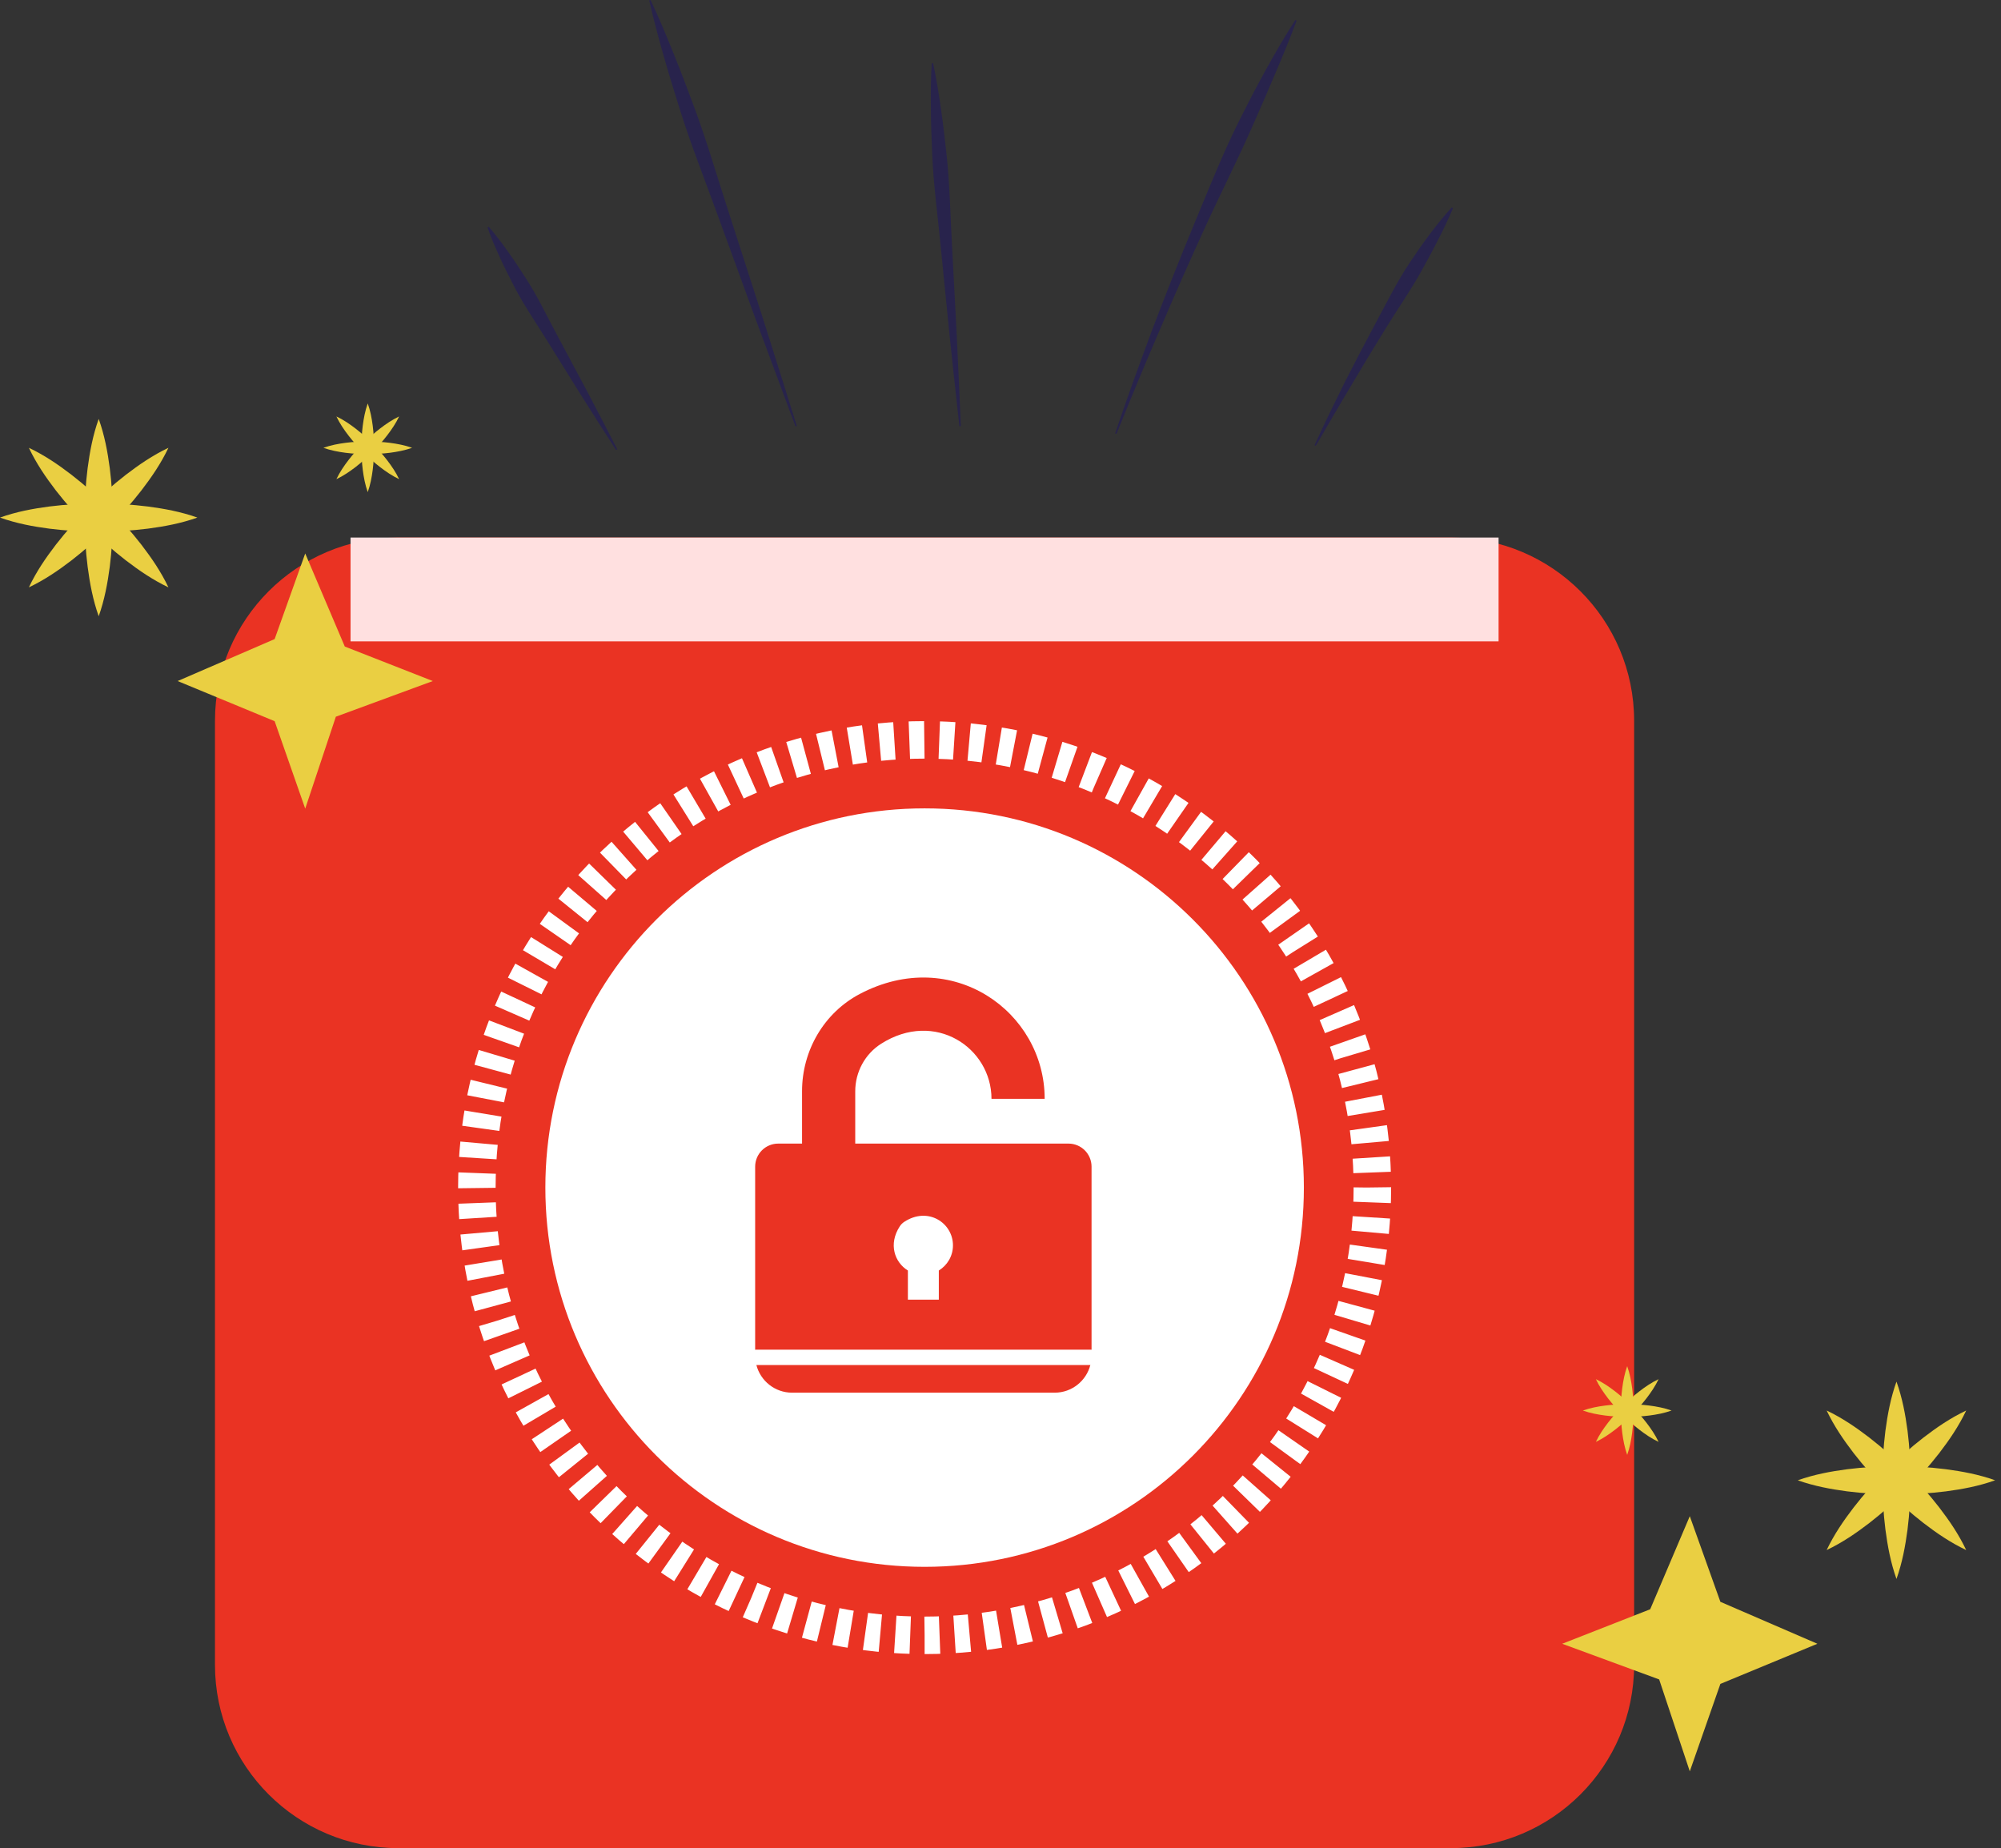 <svg width="131" height="121" viewBox="0 0 131 121" fill="none" xmlns="http://www.w3.org/2000/svg">
<rect x="0" y="0" width="131" height="121" fill="#333333" stroke="none"/>
<path d="M94.982 35.194H26.074C19.447 35.194 14.074 40.566 14.074 47.194V109C14.074 115.627 19.447 121 26.074 121H94.982C101.609 121 106.982 115.627 106.982 109V47.194C106.982 40.566 101.609 35.194 94.982 35.194Z" fill="#EA3323"/>
<path d="M98.108 35.194H22.949V41.991H98.108V35.194Z" fill="#FFE0E0"/>
<path d="M60.532 102.583C74.244 102.583 85.361 91.467 85.361 77.754C85.361 64.042 74.244 52.925 60.532 52.925C46.819 52.925 35.703 64.042 35.703 77.754C35.703 91.467 46.819 102.583 60.532 102.583Z" fill="white"/>
<path d="M60.532 107.068C76.721 107.068 89.845 93.944 89.845 77.754C89.845 61.565 76.721 48.441 60.532 48.441C44.343 48.441 31.219 61.565 31.219 77.754C31.219 93.944 44.343 107.068 60.532 107.068Z" stroke="white" stroke-width="2.455" stroke-miterlimit="10" stroke-dasharray="0.98 0.98"/>
<path d="M44.615 72.497C44.615 70.27 45.247 68.551 46.512 67.341C47.804 66.132 49.468 65.527 51.503 65.527C53.538 65.527 55.188 66.132 56.452 67.341C57.717 68.551 58.35 70.27 58.35 72.497C58.35 74.725 57.717 76.443 56.452 77.653C55.188 78.863 53.538 79.468 51.503 79.468C49.468 79.468 47.804 78.863 46.512 77.653C45.247 76.443 44.615 74.725 44.615 72.497ZM72.621 65.98L56.741 95.018H49.935L65.815 65.98H72.621ZM51.462 69.651C50.142 69.651 49.482 70.6 49.482 72.497C49.482 74.367 50.142 75.302 51.462 75.302C52.094 75.302 52.589 75.068 52.946 74.601C53.304 74.133 53.483 73.432 53.483 72.497C53.483 70.6 52.809 69.651 51.462 69.651ZM64.248 88.501C64.248 86.274 64.88 84.555 66.145 83.345C67.41 82.135 69.06 81.53 71.095 81.53C73.13 81.53 74.78 82.135 76.045 83.345C77.309 84.555 77.942 86.274 77.942 88.501C77.942 90.728 77.309 92.447 76.045 93.657C74.78 94.867 73.13 95.472 71.095 95.472C69.06 95.472 67.41 94.867 66.145 93.657C64.88 92.447 64.248 90.728 64.248 88.501ZM71.054 85.655C70.421 85.655 69.926 85.889 69.569 86.356C69.239 86.824 69.074 87.539 69.074 88.501C69.074 90.371 69.734 91.306 71.054 91.306C71.686 91.306 72.181 91.072 72.539 90.605C72.896 90.137 73.075 89.436 73.075 88.501C73.075 87.566 72.896 86.865 72.539 86.397C72.181 85.903 71.686 85.655 71.054 85.655Z" fill="white"/>
<path d="M52.079 27.922L49.509 21.009L46.983 14.082C46.147 11.771 45.234 9.486 44.501 7.139C44.132 5.967 43.769 4.792 43.435 3.608C43.097 2.425 42.777 1.236 42.504 0.03L42.592 0C43.118 1.119 43.595 2.254 44.055 3.395C44.518 4.535 44.953 5.685 45.383 6.837C46.245 9.139 46.928 11.502 47.688 13.84L49.95 20.858L52.167 27.891L52.079 27.922Z" fill="#28234C"/>
<path d="M62.809 27.904C62.583 25.93 62.383 23.954 62.169 21.979L61.577 16.05C61.385 14.074 61.113 12.103 61.031 10.118C60.987 9.126 60.949 8.133 60.942 7.138C60.931 6.144 60.938 5.147 60.996 4.148L61.089 4.14C61.297 5.12 61.456 6.104 61.596 7.088C61.739 8.073 61.853 9.06 61.96 10.047C62.18 12.022 62.21 14.011 62.321 15.994L62.635 21.943C62.723 23.928 62.825 25.911 62.902 27.897L62.809 27.904Z" fill="#28234C"/>
<path d="M73.004 28.377C73.791 26.043 74.634 23.728 75.497 21.42C76.375 19.117 77.285 16.827 78.227 14.549C79.175 12.274 80.082 9.976 81.192 7.773L82.033 6.125C82.326 5.582 82.61 5.035 82.912 4.496C83.51 3.417 84.131 2.35 84.803 1.31L84.887 1.352C84.454 2.512 83.982 3.65 83.501 4.783C83.026 5.919 82.53 7.044 82.036 8.169C81.054 10.422 79.931 12.61 78.911 14.847C77.886 17.081 76.892 19.331 75.929 21.594C74.951 23.852 74.017 26.128 73.091 28.41L73.004 28.377Z" fill="#28234C"/>
<path d="M40.333 29.466C39.567 28.289 38.823 27.1 38.068 25.917L35.843 22.344C35.106 21.15 34.3 19.997 33.658 18.748C33.336 18.125 33.018 17.499 32.726 16.858C32.432 16.218 32.153 15.57 31.918 14.896L31.999 14.849C32.465 15.389 32.888 15.955 33.294 16.53C33.704 17.103 34.087 17.691 34.466 18.282C35.226 19.462 35.822 20.737 36.489 21.971L38.471 25.684C39.118 26.929 39.776 28.168 40.413 29.419L40.333 29.466Z" fill="#28234C"/>
<path d="M86.059 29.145C86.681 27.78 87.343 26.434 88.007 25.089C88.686 23.751 89.381 22.42 90.091 21.098C90.805 19.778 91.467 18.424 92.306 17.177L92.94 16.245C93.161 15.941 93.374 15.632 93.604 15.333C94.056 14.731 94.527 14.141 95.043 13.582L95.121 13.632C94.831 14.335 94.501 15.012 94.16 15.68C93.823 16.351 93.463 17.007 93.102 17.661C92.385 18.973 91.519 20.196 90.737 21.471C89.949 22.742 89.175 24.023 88.416 25.313C87.643 26.595 86.896 27.893 86.141 29.188L86.059 29.145Z" fill="#28234C"/>
<path d="M118.979 107.62L112.628 110.248L110.626 115.973L108.621 109.955L102.273 107.62L108.034 105.361L110.626 99.267L112.628 104.873L118.979 107.62Z" fill="#EACF42"/>
<path d="M117.695 96.917C118.772 96.535 119.849 96.337 120.926 96.194C122.002 96.059 123.079 95.996 124.156 95.995C125.232 95.993 126.309 96.056 127.386 96.192C128.463 96.334 129.539 96.533 130.616 96.917C129.539 97.302 128.463 97.501 127.386 97.643C126.309 97.778 125.232 97.841 124.156 97.84C123.079 97.839 122.002 97.776 120.926 97.641C119.849 97.498 118.772 97.299 117.695 96.917Z" fill="#EACF42"/>
<path d="M124.157 103.378C123.775 102.301 123.577 101.224 123.434 100.147C123.299 99.071 123.235 97.994 123.234 96.917C123.233 95.841 123.296 94.764 123.431 93.687C123.574 92.61 123.773 91.533 124.157 90.457C124.542 91.534 124.741 92.61 124.883 93.687C125.018 94.764 125.081 95.84 125.08 96.917C125.079 97.994 125.015 99.071 124.88 100.147C124.737 101.224 124.539 102.301 124.157 103.378Z" fill="#EACF42"/>
<path d="M119.586 92.349C120.618 92.84 121.519 93.461 122.381 94.122C123.238 94.787 124.044 95.504 124.807 96.265C125.569 97.025 126.286 97.831 126.951 98.688C127.612 99.55 128.233 100.452 128.722 101.485C127.689 100.996 126.787 100.375 125.925 99.714C125.068 99.048 124.262 98.332 123.502 97.57C122.741 96.807 122.024 96.001 121.359 95.144C120.698 94.282 120.077 93.381 119.586 92.349Z" fill="#EACF42"/>
<path d="M119.586 101.485C120.077 100.454 120.698 99.552 121.359 98.69C122.024 97.833 122.741 97.027 123.502 96.265C124.262 95.502 125.068 94.786 125.925 94.12C126.787 93.459 127.689 92.838 128.722 92.349C128.233 93.382 127.612 94.284 126.951 95.146C126.285 96.003 125.569 96.809 124.806 97.57C124.044 98.33 123.238 99.047 122.381 99.713C121.519 100.373 120.618 100.994 119.586 101.485Z" fill="#EACF42"/>
<path d="M103.625 92.35C104.109 92.178 104.593 92.089 105.077 92.025C105.561 91.964 106.045 91.936 106.529 91.935C107.013 91.935 107.497 91.963 107.981 92.024C108.465 92.088 108.949 92.177 109.433 92.35C108.949 92.523 108.465 92.612 107.981 92.676C107.497 92.737 107.013 92.766 106.529 92.765C106.045 92.764 105.561 92.736 105.077 92.675C104.593 92.611 104.109 92.522 103.625 92.35Z" fill="#EACF42"/>
<path d="M106.528 95.254C106.356 94.77 106.267 94.285 106.203 93.802C106.142 93.318 106.114 92.834 106.113 92.35C106.113 91.866 106.141 91.382 106.202 90.898C106.266 90.414 106.355 89.93 106.528 89.446C106.701 89.93 106.79 90.413 106.854 90.898C106.915 91.382 106.943 91.866 106.943 92.35C106.942 92.834 106.914 93.318 106.853 93.802C106.789 94.286 106.7 94.77 106.528 95.254Z" fill="#EACF42"/>
<path d="M104.477 90.296C104.94 90.517 105.346 90.796 105.733 91.093C106.118 91.392 106.48 91.714 106.823 92.056C107.166 92.398 107.488 92.76 107.787 93.146C108.084 93.533 108.363 93.939 108.583 94.403C108.119 94.183 107.713 93.904 107.326 93.607C106.941 93.308 106.578 92.986 106.237 92.643C105.895 92.3 105.573 91.938 105.273 91.553C104.976 91.165 104.697 90.76 104.477 90.296Z" fill="#EACF42"/>
<path d="M104.477 94.403C104.697 93.939 104.976 93.534 105.273 93.146C105.573 92.761 105.895 92.399 106.237 92.056C106.578 91.714 106.941 91.391 107.326 91.092C107.713 90.795 108.119 90.516 108.583 90.296C108.363 90.761 108.084 91.166 107.787 91.554C107.488 91.939 107.166 92.301 106.823 92.643C106.48 92.985 106.118 93.307 105.733 93.606C105.346 93.903 104.94 94.182 104.477 94.403Z" fill="#EACF42"/>
<path d="M11.629 44.589L17.98 47.217L19.982 52.942L21.987 46.924L28.334 44.589L22.573 42.33L19.982 36.236L17.98 41.842L11.629 44.589Z" fill="#EACF42"/>
<path d="M12.921 33.886C11.844 33.504 10.767 33.306 9.691 33.163C8.614 33.028 7.537 32.965 6.461 32.964C5.384 32.962 4.307 33.026 3.23 33.161C2.153 33.303 1.077 33.502 0 33.886C1.077 34.271 2.154 34.47 3.23 34.612C4.307 34.748 5.384 34.811 6.461 34.809C7.537 34.808 8.614 34.745 9.691 34.61C10.767 34.467 11.844 34.269 12.921 33.886Z" fill="#EACF42"/>
<path d="M6.462 40.347C6.844 39.27 7.042 38.193 7.185 37.117C7.32 36.04 7.383 34.963 7.384 33.886C7.386 32.81 7.323 31.733 7.187 30.656C7.045 29.58 6.846 28.503 6.462 27.426C6.077 28.503 5.878 29.58 5.736 30.656C5.601 31.733 5.537 32.81 5.539 33.886C5.54 34.963 5.603 36.04 5.739 37.117C5.881 38.193 6.079 39.27 6.462 40.347Z" fill="#EACF42"/>
<path d="M11.027 29.318C9.995 29.809 9.093 30.43 8.231 31.091C7.374 31.757 6.568 32.474 5.806 33.234C5.044 33.995 4.327 34.801 3.661 35.657C3 36.519 2.38 37.421 1.891 38.455C2.924 37.965 3.826 37.344 4.688 36.684C5.545 36.018 6.351 35.301 7.111 34.539C7.872 33.777 8.588 32.971 9.254 32.114C9.914 31.252 10.536 30.35 11.027 29.318Z" fill="#EACF42"/>
<path d="M11.027 38.455C10.536 37.423 9.915 36.521 9.254 35.659C8.588 34.802 7.872 33.996 7.111 33.234C6.351 32.472 5.545 31.755 4.688 31.09C3.826 30.429 2.924 29.808 1.891 29.319C2.38 30.352 3.001 31.254 3.661 32.116C4.327 32.973 5.044 33.779 5.806 34.539C6.568 35.3 7.374 36.017 8.231 36.682C9.093 37.342 9.995 37.964 11.027 38.455Z" fill="#EACF42"/>
<path d="M26.98 29.319C26.496 29.146 26.012 29.058 25.528 28.993C25.044 28.932 24.56 28.904 24.076 28.904C23.592 28.903 23.108 28.931 22.624 28.992C22.14 29.056 21.656 29.145 21.172 29.319C21.656 29.491 22.14 29.581 22.624 29.645C23.108 29.705 23.592 29.734 24.076 29.733C24.56 29.733 25.044 29.704 25.528 29.644C26.012 29.579 26.496 29.49 26.98 29.319Z" fill="#EACF42"/>
<path d="M24.075 32.222C24.247 31.738 24.336 31.254 24.4 30.77C24.461 30.286 24.489 29.802 24.49 29.318C24.49 28.834 24.462 28.35 24.401 27.866C24.337 27.382 24.248 26.898 24.075 26.414C23.902 26.898 23.813 27.382 23.749 27.866C23.688 28.35 23.66 28.834 23.66 29.318C23.661 29.802 23.689 30.286 23.75 30.77C23.814 31.254 23.903 31.738 24.075 32.222Z" fill="#EACF42"/>
<path d="M26.13 27.265C25.666 27.486 25.261 27.765 24.874 28.062C24.488 28.361 24.126 28.683 23.784 29.025C23.441 29.367 23.119 29.729 22.82 30.114C22.522 30.502 22.244 30.907 22.023 31.372C22.488 31.152 22.893 30.873 23.281 30.576C23.666 30.276 24.028 29.954 24.37 29.612C24.712 29.269 25.034 28.907 25.333 28.522C25.631 28.134 25.91 27.729 26.13 27.265Z" fill="#EACF42"/>
<path d="M26.13 31.372C25.91 30.908 25.63 30.503 25.333 30.115C25.034 29.73 24.712 29.367 24.37 29.025C24.028 28.683 23.666 28.36 23.281 28.061C22.893 27.764 22.488 27.485 22.023 27.265C22.244 27.73 22.522 28.135 22.82 28.523C23.119 28.908 23.441 29.27 23.784 29.612C24.126 29.954 24.489 30.276 24.874 30.575C25.261 30.872 25.666 31.151 26.13 31.372Z" fill="#EACF42"/>
<path d="M61.463 85.09V83.183C62.017 82.842 62.389 82.235 62.389 81.536C62.389 80.064 60.749 78.976 59.196 79.999C59.082 80.074 58.982 80.174 58.908 80.289C58.146 81.459 58.57 82.647 59.438 83.183V85.09H61.463Z" fill="white"/>
<path d="M57.684 68.337C61.204 66.101 64.91 68.596 64.91 71.943H68.392C68.392 66.226 62.32 61.899 56.289 65.076C53.942 66.312 52.508 68.786 52.508 71.439V74.873H50.948C50.114 74.873 49.438 75.549 49.438 76.384V88.378H71.461V76.384C71.461 75.549 70.786 74.873 69.951 74.873H68.392H64.91H55.99V71.449C55.99 70.192 56.623 69.011 57.684 68.337ZM58.907 80.289C58.981 80.174 59.081 80.074 59.195 79.999C60.748 78.976 62.388 80.064 62.388 81.536C62.388 82.235 62.016 82.842 61.462 83.183V85.089H59.437V83.183C58.569 82.647 58.145 81.459 58.907 80.289Z" fill="#EA3323"/>
<path d="M51.856 91.181H69.045C70.173 91.181 71.119 90.406 71.384 89.36H49.516C49.782 90.406 50.727 91.181 51.856 91.181Z" fill="#EA3323"/>
<path d="M49.438 88.762C49.438 88.969 49.466 89.168 49.515 89.36H71.384C71.433 89.168 71.461 88.969 71.461 88.762V88.378H49.438V88.762Z" fill="white"/>
</svg>
